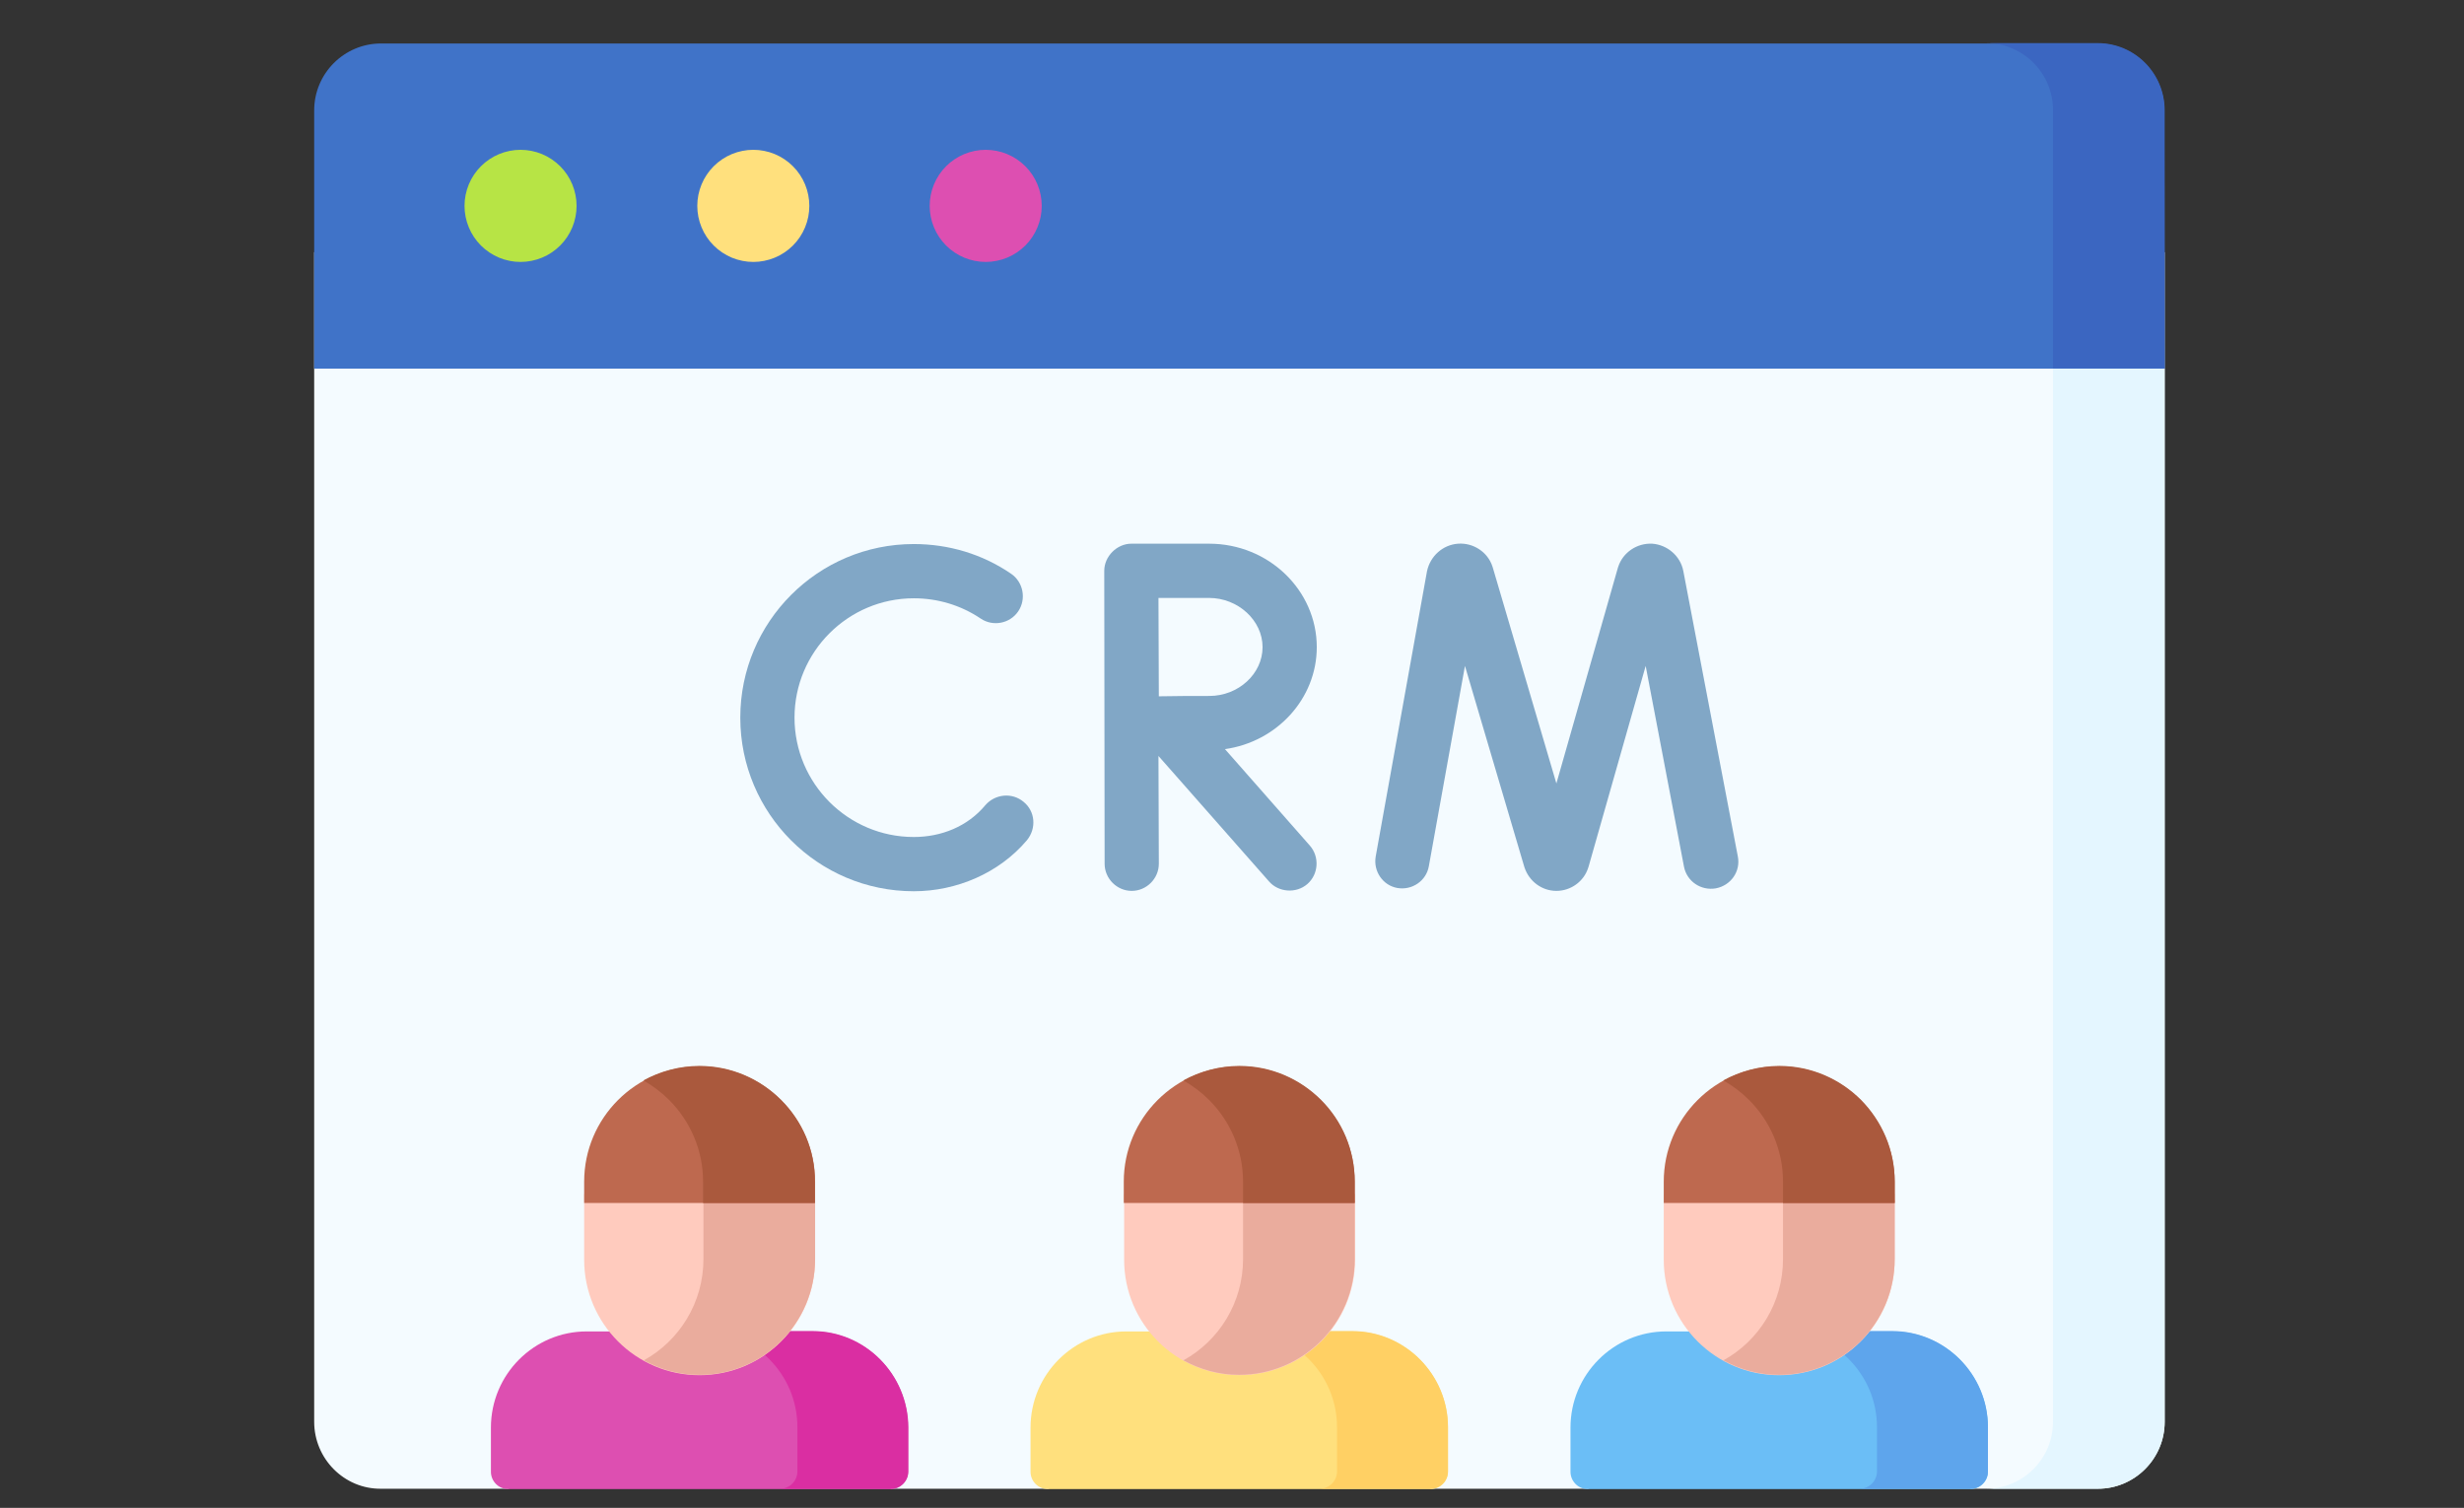 <svg xmlns="http://www.w3.org/2000/svg" xmlns:xlink="http://www.w3.org/1999/xlink" width="670" zoomAndPan="magnify" viewBox="0 0 502.5 307.5" height="410" preserveAspectRatio="xMidYMid meet" version="1.2"><rect x="0" y="0" width="502.5" height="307.5" fill="#333333" stroke="none"/><defs><clipPath id="7d9c340a2b"><path d="M 64.074 51 L 441.457 51 L 441.457 303.746 L 64.074 303.746 Z M 64.074 51 "/></clipPath><clipPath id="c996ecf167"><path d="M 405 75 L 441.457 75 L 441.457 303.746 L 405 303.746 Z M 405 75 "/></clipPath><clipPath id="fdad938958"><path d="M 64.074 8.727 L 441.457 8.727 L 441.457 76 L 64.074 76 Z M 64.074 8.727 "/></clipPath><clipPath id="5671019caa"><path d="M 405 8.727 L 441.457 8.727 L 441.457 76 L 405 76 Z M 405 8.727 "/></clipPath><clipPath id="3fabc4233a"><path d="M 100 271 L 186 271 L 186 303.746 L 100 303.746 Z M 100 271 "/></clipPath><clipPath id="6b46530ff0"><path d="M 143 271 L 186 271 L 186 303.746 L 143 303.746 Z M 143 271 "/></clipPath><clipPath id="030d75afb0"><path d="M 210 271 L 296 271 L 296 303.746 L 210 303.746 Z M 210 271 "/></clipPath><clipPath id="55d7da8b74"><path d="M 253 271 L 296 271 L 296 303.746 L 253 303.746 Z M 253 271 "/></clipPath><clipPath id="62e9798610"><path d="M 320 271 L 406 271 L 406 303.746 L 320 303.746 Z M 320 271 "/></clipPath><clipPath id="8df41347f2"><path d="M 363 271 L 406 271 L 406 303.746 L 363 303.746 Z M 363 271 "/></clipPath></defs><g id="3e7c16f0fd"><g clip-rule="nonzero" clip-path="url(#7d9c340a2b)"><path style=" stroke:none;fill-rule:nonzero;fill:#f4fbff;fill-opacity:1;" d="M 441.457 51.426 L 441.457 289.957 C 441.457 297.48 435.34 303.602 427.824 303.602 L 401.949 303.602 C 401.949 303.602 387.211 295.859 363.328 295.859 C 339.445 295.859 323.895 303.602 323.895 303.602 L 291.832 303.602 C 291.832 303.602 274.656 296.891 253.207 296.891 C 231.758 296.891 213.773 303.602 213.773 303.602 L 181.711 303.602 C 181.711 303.602 170.949 296.891 143.086 296.891 C 115.227 296.891 103.652 303.602 103.652 303.602 L 77.707 303.602 C 70.191 303.676 64.074 297.48 64.074 289.957 L 64.074 51.426 Z M 441.457 51.426 "/></g><g clip-rule="nonzero" clip-path="url(#c996ecf167)"><path style=" stroke:none;fill-rule:nonzero;fill:#e4f6ff;fill-opacity:1;" d="M 418.684 75.176 L 418.684 289.957 C 418.684 297.48 412.566 303.602 405.047 303.602 L 427.824 303.602 C 435.34 303.602 441.457 297.48 441.457 289.957 L 441.457 75.176 Z M 418.684 75.176 "/></g><g clip-rule="nonzero" clip-path="url(#fdad938958)"><path style=" stroke:none;fill-rule:nonzero;fill:#4073c8;fill-opacity:1;" d="M 441.457 75.176 L 64.074 75.176 L 64.074 22.512 C 64.074 14.988 70.191 8.867 77.707 8.867 L 427.75 8.867 C 435.266 8.867 441.387 14.988 441.387 22.512 Z M 441.457 75.176 "/></g><g clip-rule="nonzero" clip-path="url(#5671019caa)"><path style=" stroke:none;fill-rule:nonzero;fill:#3b66c1;fill-opacity:1;" d="M 427.824 8.793 L 405.047 8.793 C 412.566 8.793 418.684 14.914 418.684 22.438 L 418.684 75.102 L 441.457 75.102 L 441.457 22.512 C 441.457 14.914 435.34 8.793 427.824 8.793 Z M 427.824 8.793 "/></g><path style=" stroke:none;fill-rule:nonzero;fill:#b7e445;fill-opacity:1;" d="M 117.586 41.984 C 117.586 42.734 117.512 43.48 117.363 44.215 C 117.219 44.949 117.004 45.664 116.715 46.359 C 116.43 47.055 116.074 47.711 115.66 48.336 C 115.242 48.961 114.77 49.539 114.238 50.07 C 113.707 50.598 113.129 51.074 112.508 51.488 C 111.883 51.906 111.227 52.258 110.531 52.547 C 109.84 52.832 109.125 53.051 108.391 53.195 C 107.652 53.344 106.91 53.418 106.16 53.418 C 105.41 53.418 104.668 53.344 103.93 53.195 C 103.195 53.051 102.48 52.832 101.789 52.547 C 101.094 52.258 100.438 51.906 99.812 51.488 C 99.188 51.074 98.613 50.598 98.082 50.07 C 97.551 49.539 97.078 48.961 96.66 48.336 C 96.242 47.711 95.891 47.055 95.605 46.359 C 95.316 45.664 95.102 44.949 94.953 44.215 C 94.809 43.48 94.734 42.734 94.734 41.984 C 94.734 41.234 94.809 40.492 94.953 39.754 C 95.102 39.02 95.316 38.305 95.605 37.609 C 95.891 36.914 96.242 36.258 96.66 35.633 C 97.078 35.008 97.551 34.43 98.082 33.902 C 98.613 33.371 99.188 32.895 99.812 32.48 C 100.438 32.062 101.094 31.711 101.789 31.422 C 102.48 31.137 103.195 30.918 103.93 30.773 C 104.668 30.625 105.41 30.551 106.16 30.551 C 106.91 30.551 107.652 30.625 108.391 30.773 C 109.125 30.918 109.84 31.137 110.531 31.422 C 111.227 31.711 111.883 32.062 112.508 32.48 C 113.129 32.895 113.707 33.371 114.238 33.902 C 114.77 34.43 115.242 35.008 115.66 35.633 C 116.074 36.258 116.43 36.914 116.715 37.609 C 117.004 38.305 117.219 39.02 117.363 39.754 C 117.512 40.492 117.586 41.234 117.586 41.984 Z M 117.586 41.984 "/><path style=" stroke:none;fill-rule:nonzero;fill:#ffe07d;fill-opacity:1;" d="M 165.051 41.984 C 165.051 42.734 164.98 43.48 164.832 44.215 C 164.688 44.949 164.469 45.664 164.184 46.359 C 163.895 47.055 163.543 47.711 163.129 48.336 C 162.711 48.961 162.238 49.539 161.707 50.07 C 161.176 50.598 160.598 51.074 159.977 51.488 C 159.352 51.906 158.691 52.258 158 52.547 C 157.309 52.832 156.594 53.051 155.855 53.195 C 155.121 53.344 154.379 53.418 153.629 53.418 C 152.879 53.418 152.137 53.344 151.398 53.195 C 150.664 53.051 149.949 52.832 149.254 52.547 C 148.562 52.258 147.906 51.906 147.281 51.488 C 146.656 51.074 146.078 50.598 145.551 50.07 C 145.02 49.539 144.547 48.961 144.129 48.336 C 143.711 47.711 143.359 47.055 143.074 46.359 C 142.785 45.664 142.57 44.949 142.422 44.215 C 142.277 43.48 142.203 42.734 142.203 41.984 C 142.203 41.234 142.277 40.492 142.422 39.754 C 142.57 39.02 142.785 38.305 143.074 37.609 C 143.359 36.914 143.711 36.258 144.129 35.633 C 144.547 35.008 145.02 34.43 145.551 33.902 C 146.078 33.371 146.656 32.895 147.281 32.48 C 147.906 32.062 148.562 31.711 149.254 31.422 C 149.949 31.137 150.664 30.918 151.398 30.773 C 152.137 30.625 152.879 30.551 153.629 30.551 C 154.379 30.551 155.121 30.625 155.855 30.773 C 156.594 30.918 157.309 31.137 158 31.422 C 158.691 31.711 159.352 32.062 159.977 32.48 C 160.598 32.895 161.176 33.371 161.707 33.902 C 162.238 34.43 162.711 35.008 163.129 35.633 C 163.543 36.258 163.895 36.914 164.184 37.609 C 164.469 38.305 164.688 39.02 164.832 39.754 C 164.98 40.492 165.051 41.234 165.051 41.984 Z M 165.051 41.984 "/><path style=" stroke:none;fill-rule:nonzero;fill:#dd4fb1;fill-opacity:1;" d="M 212.445 41.984 C 212.445 42.734 212.375 43.48 212.227 44.215 C 212.082 44.949 211.863 45.664 211.578 46.359 C 211.289 47.055 210.938 47.711 210.523 48.336 C 210.105 48.961 209.633 49.539 209.102 50.07 C 208.57 50.598 207.992 51.074 207.371 51.488 C 206.746 51.906 206.086 52.258 205.395 52.547 C 204.703 52.832 203.988 53.051 203.25 53.195 C 202.516 53.344 201.773 53.418 201.023 53.418 C 200.273 53.418 199.527 53.344 198.793 53.195 C 198.059 53.051 197.344 52.832 196.648 52.547 C 195.957 52.258 195.297 51.906 194.676 51.488 C 194.051 51.074 193.473 50.598 192.945 50.07 C 192.414 49.539 191.941 48.961 191.523 48.336 C 191.105 47.711 190.754 47.055 190.469 46.359 C 190.18 45.664 189.965 44.949 189.816 44.215 C 189.672 43.48 189.598 42.734 189.598 41.984 C 189.598 41.234 189.672 40.492 189.816 39.754 C 189.965 39.02 190.18 38.305 190.469 37.609 C 190.754 36.914 191.105 36.258 191.523 35.633 C 191.941 35.008 192.414 34.43 192.945 33.902 C 193.473 33.371 194.051 32.895 194.676 32.48 C 195.297 32.062 195.957 31.711 196.648 31.422 C 197.344 31.137 198.059 30.918 198.793 30.773 C 199.527 30.625 200.273 30.551 201.023 30.551 C 201.773 30.551 202.516 30.625 203.25 30.773 C 203.988 30.918 204.703 31.137 205.395 31.422 C 206.086 31.711 206.746 32.062 207.371 32.48 C 207.992 32.895 208.57 33.371 209.102 33.902 C 209.633 34.43 210.105 35.008 210.523 35.633 C 210.938 36.258 211.289 36.914 211.578 37.609 C 211.863 38.305 212.082 39.02 212.227 39.754 C 212.375 40.492 212.445 41.234 212.445 41.984 Z M 212.445 41.984 "/><g clip-rule="nonzero" clip-path="url(#3fabc4233a)"><path style=" stroke:none;fill-rule:nonzero;fill:#dd4fb1;fill-opacity:1;" d="M 185.176 300.137 L 185.176 291.137 C 185.176 280.297 176.477 271.52 165.641 271.52 L 119.648 271.52 C 108.887 271.52 100.117 280.297 100.117 291.137 L 100.117 300.137 C 100.117 302.055 101.664 303.676 103.652 303.676 L 181.711 303.676 C 183.629 303.676 185.176 302.055 185.176 300.137 Z M 185.176 300.137 "/></g><g clip-rule="nonzero" clip-path="url(#6b46530ff0)"><path style=" stroke:none;fill-rule:nonzero;fill:#da2ea2;fill-opacity:1;" d="M 165.715 271.445 L 143.086 271.445 C 153.848 271.445 162.621 280.223 162.621 291.062 L 162.621 300.062 C 162.621 301.98 161.074 303.602 159.082 303.602 L 181.711 303.602 C 183.629 303.602 185.25 302.055 185.25 300.062 L 185.25 291.062 C 185.176 280.297 176.477 271.445 165.715 271.445 Z M 165.715 271.445 "/></g><path style=" stroke:none;fill-rule:nonzero;fill:#ffcbbe;fill-opacity:1;" d="M 119.133 243.488 L 119.133 256.914 C 119.133 269.895 129.672 280.441 142.645 280.441 C 155.691 280.441 166.23 269.895 166.23 256.84 L 166.23 243.488 Z M 119.133 243.488 "/><path style=" stroke:none;fill-rule:nonzero;fill:#eaac9d;fill-opacity:1;" d="M 143.457 244.742 L 143.457 256.766 C 143.457 265.691 138.52 273.438 131.293 277.418 C 134.684 279.262 138.52 280.367 142.645 280.367 C 155.691 280.367 166.23 269.82 166.23 256.766 L 166.23 244.742 Z M 143.457 244.742 "/><path style=" stroke:none;fill-rule:nonzero;fill:#be694f;fill-opacity:1;" d="M 166.23 240.98 L 166.23 245.332 L 119.133 245.332 L 119.133 240.98 C 119.133 228 129.672 217.453 142.645 217.453 C 149.133 217.453 155.027 220.109 159.305 224.387 C 163.578 228.664 166.23 234.492 166.23 240.98 Z M 166.23 240.98 "/><path style=" stroke:none;fill-rule:nonzero;fill:#aa593d;fill-opacity:1;" d="M 159.305 224.312 C 155.027 220.035 149.133 217.379 142.645 217.379 C 138.52 217.379 134.609 218.484 131.219 220.332 C 133.137 221.438 134.906 222.766 136.453 224.312 C 140.73 228.59 143.383 234.492 143.383 240.98 L 143.383 245.332 L 166.16 245.332 L 166.16 240.98 C 166.23 234.492 163.578 228.59 159.305 224.312 Z M 159.305 224.312 "/><g clip-rule="nonzero" clip-path="url(#030d75afb0)"><path style=" stroke:none;fill-rule:nonzero;fill:#ffe07d;fill-opacity:1;" d="M 295.297 300.137 L 295.297 291.137 C 295.297 280.297 286.598 271.52 275.762 271.52 L 229.695 271.52 C 218.934 271.52 210.164 280.297 210.164 291.137 L 210.164 300.137 C 210.164 302.055 211.711 303.676 213.699 303.676 L 291.758 303.676 C 293.746 303.676 295.297 302.055 295.297 300.137 Z M 295.297 300.137 "/></g><g clip-rule="nonzero" clip-path="url(#55d7da8b74)"><path style=" stroke:none;fill-rule:nonzero;fill:#ffd064;fill-opacity:1;" d="M 275.762 271.445 L 253.133 271.445 C 263.895 271.445 272.668 280.223 272.668 291.062 L 272.668 300.062 C 272.668 301.98 271.117 303.602 269.129 303.602 L 291.758 303.602 C 293.672 303.602 295.297 302.055 295.297 300.062 L 295.297 291.062 C 295.297 280.297 286.523 271.445 275.762 271.445 Z M 275.762 271.445 "/></g><path style=" stroke:none;fill-rule:nonzero;fill:#ffcbbe;fill-opacity:1;" d="M 229.254 243.488 L 229.254 256.914 C 229.254 269.895 239.793 280.441 252.766 280.441 C 265.812 280.441 276.352 269.895 276.352 256.84 L 276.352 243.488 Z M 229.254 243.488 "/><path style=" stroke:none;fill-rule:nonzero;fill:#eaac9d;fill-opacity:1;" d="M 253.504 244.742 L 253.504 256.766 C 253.504 265.691 248.562 273.438 241.34 277.418 C 244.73 279.262 248.562 280.367 252.691 280.367 C 265.738 280.367 276.277 269.82 276.277 256.766 L 276.277 244.742 Z M 253.504 244.742 "/><path style=" stroke:none;fill-rule:nonzero;fill:#be694f;fill-opacity:1;" d="M 276.277 240.98 L 276.277 245.332 L 229.18 245.332 L 229.18 240.98 C 229.18 228 239.719 217.453 252.691 217.453 C 259.18 217.453 265.074 220.109 269.352 224.387 C 273.625 228.664 276.277 234.492 276.277 240.98 Z M 276.277 240.98 "/><path style=" stroke:none;fill-rule:nonzero;fill:#aa593d;fill-opacity:1;" d="M 269.422 224.312 C 265.148 220.035 259.25 217.379 252.766 217.379 C 248.637 217.379 244.73 218.484 241.34 220.332 C 243.258 221.438 245.027 222.766 246.574 224.312 C 250.848 228.59 253.504 234.492 253.504 240.98 L 253.504 245.332 L 276.277 245.332 L 276.277 240.98 C 276.277 234.492 273.699 228.59 269.422 224.312 Z M 269.422 224.312 "/><g clip-rule="nonzero" clip-path="url(#62e9798610)"><path style=" stroke:none;fill-rule:nonzero;fill:#6bbef6;fill-opacity:1;" d="M 405.414 300.137 L 405.414 291.137 C 405.414 280.297 396.719 271.52 385.883 271.52 L 339.816 271.52 C 329.055 271.52 320.281 280.297 320.281 291.137 L 320.281 300.137 C 320.281 302.055 321.832 303.676 323.82 303.676 L 401.879 303.676 C 403.793 303.676 405.414 302.055 405.414 300.137 Z M 405.414 300.137 "/></g><g clip-rule="nonzero" clip-path="url(#8df41347f2)"><path style=" stroke:none;fill-rule:nonzero;fill:#5ea5ec;fill-opacity:1;" d="M 385.883 271.445 L 363.254 271.445 C 374.016 271.445 382.785 280.223 382.785 291.062 L 382.785 300.062 C 382.785 301.98 381.238 303.602 379.25 303.602 L 401.879 303.602 C 403.793 303.602 405.414 302.055 405.414 300.062 L 405.414 291.062 C 405.414 280.297 396.645 271.445 385.883 271.445 Z M 385.883 271.445 "/></g><path style=" stroke:none;fill-rule:nonzero;fill:#ffcbbe;fill-opacity:1;" d="M 339.301 243.488 L 339.301 256.914 C 339.301 269.895 349.84 280.441 362.812 280.441 C 375.859 280.441 386.398 269.895 386.398 256.84 L 386.398 243.488 Z M 339.301 243.488 "/><path style=" stroke:none;fill-rule:nonzero;fill:#eaac9d;fill-opacity:1;" d="M 363.621 244.742 L 363.621 256.766 C 363.621 265.691 358.684 273.438 351.461 277.418 C 354.852 279.262 358.684 280.367 362.812 280.367 C 375.859 280.367 386.398 269.82 386.398 256.766 L 386.398 244.742 Z M 363.621 244.742 "/><path style=" stroke:none;fill-rule:nonzero;fill:#be694f;fill-opacity:1;" d="M 386.398 240.98 L 386.398 245.332 L 339.301 245.332 L 339.301 240.98 C 339.301 228 349.84 217.453 362.812 217.453 C 369.297 217.453 375.195 220.109 379.469 224.387 C 383.746 228.664 386.398 234.492 386.398 240.98 Z M 386.398 240.98 "/><path style=" stroke:none;fill-rule:nonzero;fill:#aa593d;fill-opacity:1;" d="M 379.543 224.312 C 375.27 220.035 369.371 217.379 362.887 217.379 C 358.758 217.379 354.852 218.484 351.461 220.332 C 353.379 221.438 355.145 222.766 356.695 224.312 C 360.969 228.59 363.621 234.492 363.621 240.98 L 363.621 245.332 L 386.398 245.332 L 386.398 240.98 C 386.398 234.492 383.746 228.59 379.543 224.312 Z M 379.543 224.312 "/><path style=" stroke:none;fill-rule:nonzero;fill:#81a7c6;fill-opacity:1;" d="M 354.41 174.676 L 343.281 116.406 C 342.691 113.383 340.035 111.094 336.941 110.875 C 333.844 110.727 330.969 112.645 330.012 115.594 C 330.012 115.668 329.938 115.742 329.938 115.816 L 317.406 159.773 L 304.434 115.742 C 304.434 115.668 304.363 115.594 304.363 115.52 C 303.402 112.57 300.453 110.652 297.359 110.875 C 294.262 111.094 291.684 113.383 291.02 116.48 L 280.555 174.676 C 280.039 177.699 282.027 180.574 284.977 181.09 C 288 181.609 290.871 179.617 291.391 176.664 L 298.758 135.805 L 310.848 176.738 C 310.848 176.812 310.922 176.887 310.922 176.961 C 311.879 179.762 314.461 181.68 317.406 181.68 C 320.355 181.68 323.008 179.762 323.895 176.961 C 323.895 176.887 323.969 176.812 323.969 176.738 L 335.613 135.805 L 343.426 176.738 C 344.016 179.762 346.891 181.68 349.914 181.164 C 353.008 180.574 355 177.699 354.41 174.676 Z M 354.41 174.676 "/><path style=" stroke:none;fill-rule:nonzero;fill:#81a7c6;fill-opacity:1;" d="M 208.762 163.535 C 206.402 161.547 202.938 161.914 200.949 164.199 C 197.336 168.551 191.957 170.691 186.355 170.691 C 172.941 170.691 162.031 159.773 162.031 146.352 C 162.031 132.926 172.941 122.012 186.355 122.012 C 191.219 122.012 195.938 123.414 199.992 126.141 C 202.496 127.84 205.961 127.176 207.656 124.668 C 209.352 122.16 208.688 118.691 206.184 116.996 C 200.359 113.012 193.504 110.949 186.355 110.949 C 166.82 110.949 150.973 126.805 150.973 146.352 C 150.973 165.898 166.82 181.754 186.355 181.754 C 195.051 181.754 203.75 178.066 209.426 171.355 C 211.414 168.922 211.121 165.453 208.762 163.535 Z M 208.762 163.535 "/><path style=" stroke:none;fill-rule:nonzero;fill:#81a7c6;fill-opacity:1;" d="M 268.539 131.969 C 268.539 120.391 258.734 110.875 246.574 110.875 C 246.574 110.875 230.727 110.875 230.727 110.875 C 227.777 110.875 225.199 113.457 225.199 116.406 L 225.273 176.148 C 225.273 179.172 227.777 181.68 230.801 181.68 C 233.824 181.68 236.328 179.172 236.328 176.148 L 236.254 154.168 C 236.254 154.168 258.809 179.762 258.809 179.762 C 260.727 181.977 264.336 182.27 266.621 180.281 C 268.906 178.289 269.129 174.746 267.141 172.461 L 249.816 152.77 C 260.359 151.293 268.539 142.516 268.539 131.969 Z M 246.648 141.926 C 243.922 141.926 239.426 141.926 236.328 142 L 236.254 121.938 L 246.574 121.938 C 252.473 121.938 257.484 126.512 257.484 131.969 C 257.484 137.426 252.543 141.926 246.648 141.926 Z M 246.648 141.926 "/></g></svg>